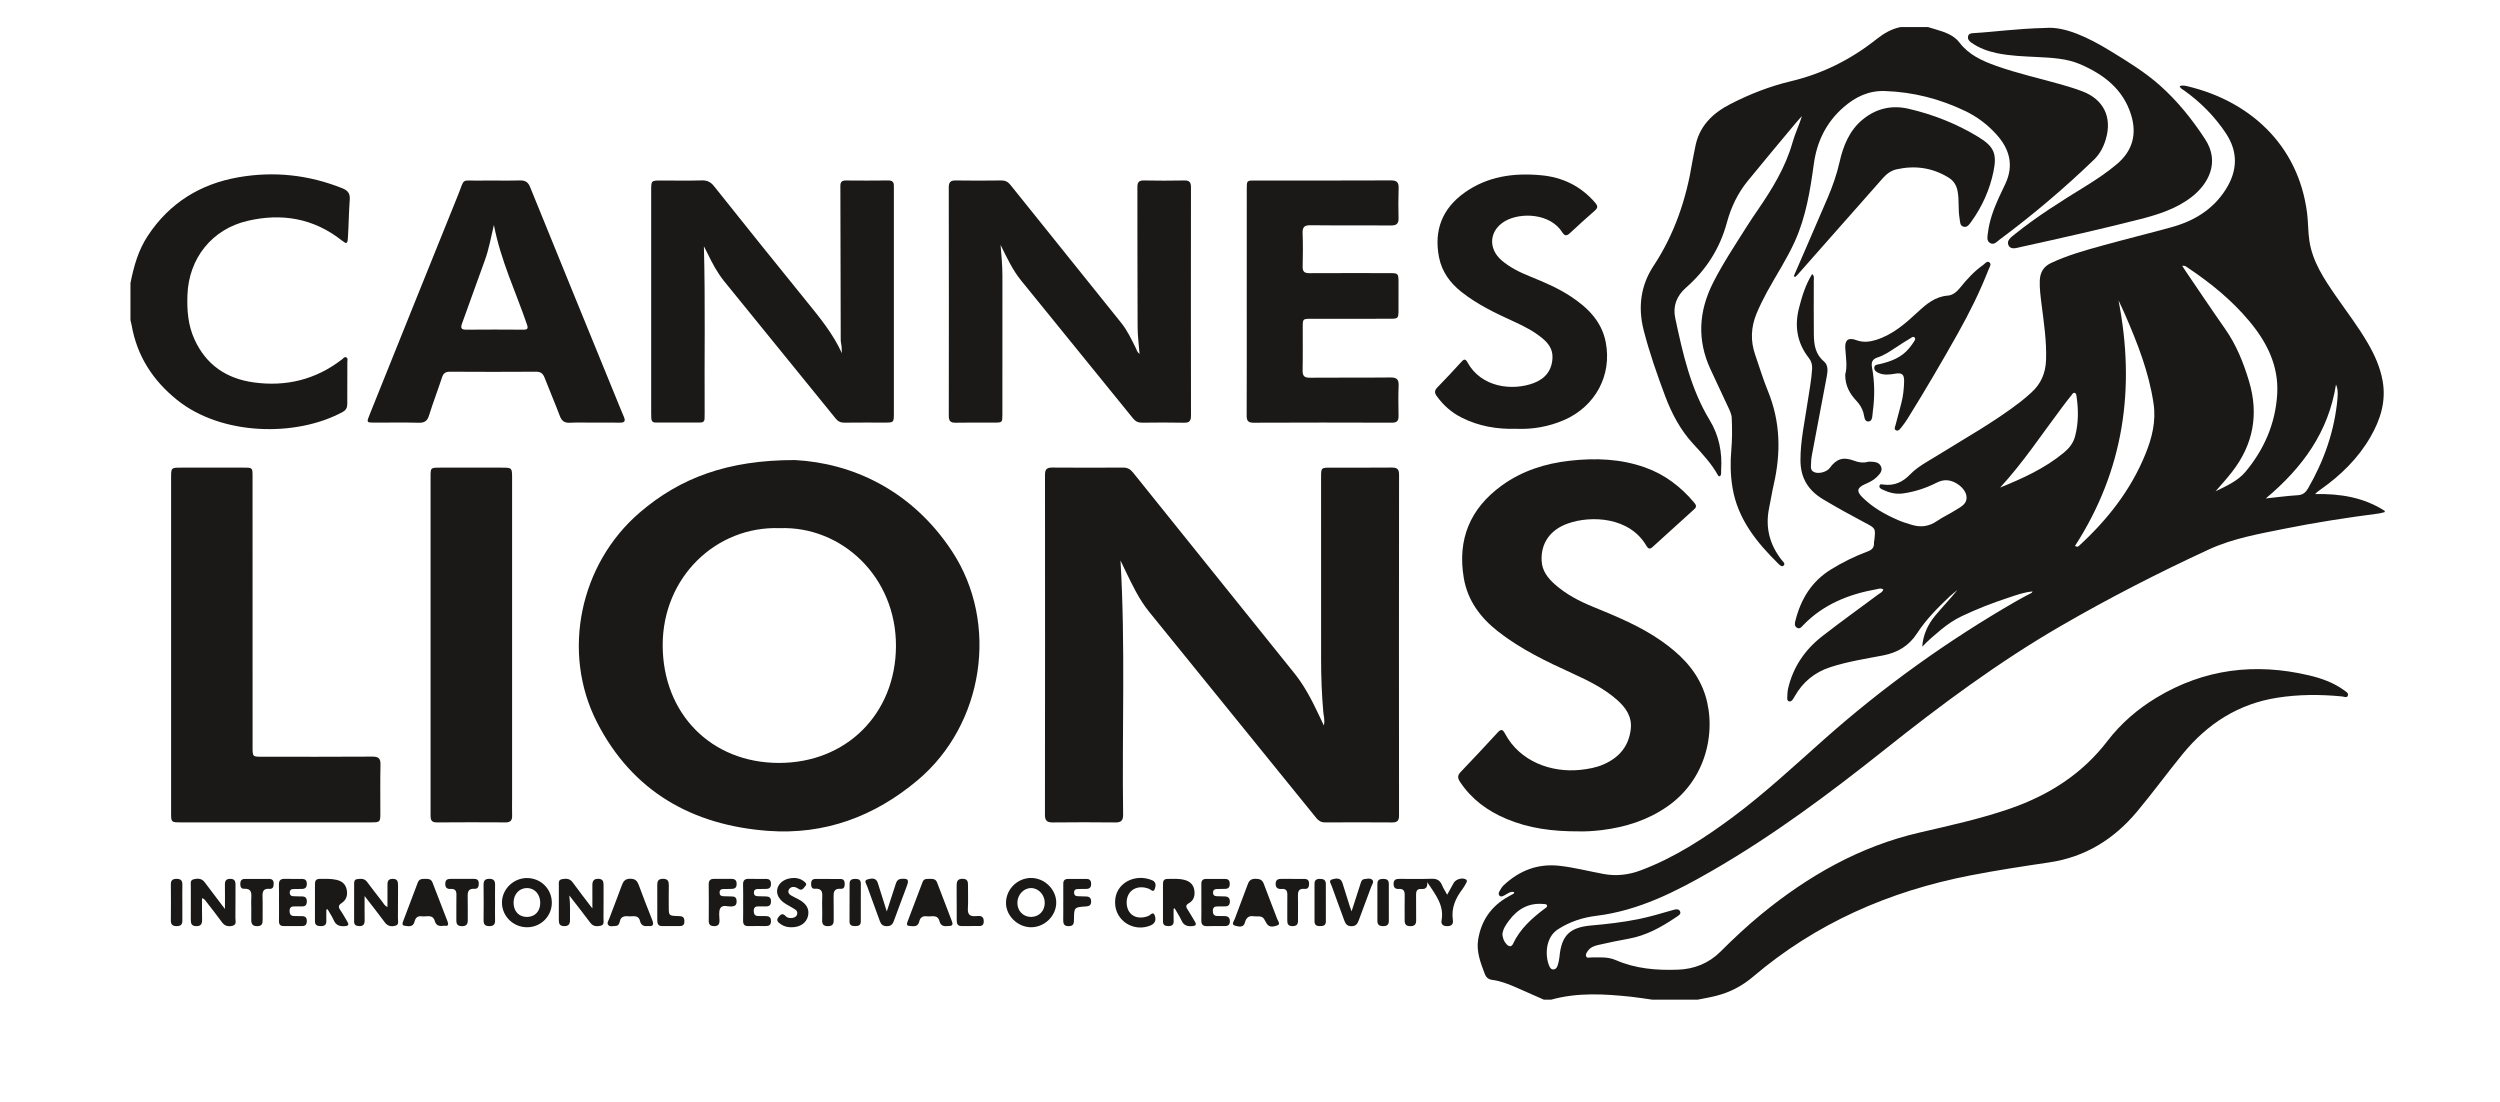 <svg width="93" height="41" viewBox="0 0 93 41" fill="none" xmlns="http://www.w3.org/2000/svg">
<g clip-path="url(#clip0_7424_2908)">
<g clip-path="url(#clip1_7424_2908)">
<g clip-path="url(#clip2_7424_2908)">
<path fill-rule="evenodd" clip-rule="evenodd" d="M55.889 34.757C55.903 34.898 55.946 35.025 56.046 35.128C56.13 35.215 56.225 35.239 56.284 35.111C56.544 34.553 56.986 34.16 57.464 33.8C57.504 33.769 57.569 33.743 57.547 33.679C57.525 33.621 57.457 33.633 57.405 33.628C56.858 33.581 56.449 33.822 56.133 34.247C56.019 34.4 55.91 34.556 55.889 34.757ZM84.287 18.542C84.728 18.495 85.103 18.445 85.479 18.422C85.665 18.409 85.768 18.324 85.856 18.175C86.454 17.139 86.844 16.036 86.953 14.84C86.976 14.582 86.963 14.453 86.899 14.302C86.621 16.065 85.663 17.391 84.287 18.542ZM74.404 18.138C75.243 17.797 76.066 17.425 76.773 16.841C76.97 16.678 77.127 16.485 77.193 16.229C77.324 15.734 77.32 15.235 77.246 14.732C77.239 14.687 77.232 14.634 77.186 14.617C77.123 14.595 77.093 14.658 77.063 14.697C76.943 14.845 76.826 14.996 76.712 15.149C75.957 16.151 75.264 17.205 74.404 18.138ZM82.419 18.277C82.822 18.077 83.24 17.897 83.529 17.554C84.228 16.718 84.647 15.755 84.712 14.66C84.773 13.607 84.329 12.731 83.677 11.95C83.026 11.17 82.247 10.535 81.405 9.972C81.346 9.933 81.292 9.87 81.178 9.89C81.224 9.96 81.261 10.021 81.302 10.08C81.792 10.8 82.275 11.523 82.775 12.235C83.192 12.831 83.458 13.493 83.664 14.182C84.032 15.409 83.824 16.532 83.038 17.547C82.842 17.8 82.628 18.036 82.419 18.277ZM77.188 20.312C77.217 20.321 77.245 20.331 77.273 20.34C77.293 20.331 77.317 20.326 77.331 20.312C78.39 19.343 79.263 18.237 79.808 16.897C80.055 16.291 80.212 15.672 80.111 15.004C79.938 13.836 79.51 12.755 79.044 11.684C78.974 11.522 78.897 11.363 78.809 11.174C79.446 14.449 79.005 17.498 77.188 20.312ZM57.43 37.187C57.089 37.037 56.749 36.884 56.406 36.735C56.118 36.61 55.829 36.492 55.515 36.453C55.371 36.434 55.285 36.363 55.233 36.226C55.078 35.817 54.917 35.403 54.986 34.96C55.098 34.249 55.473 33.705 56.11 33.353C56.176 33.316 56.243 33.28 56.309 33.243C56.319 33.236 56.319 33.215 56.328 33.185C56.173 33.148 56.071 33.258 55.954 33.312C55.899 33.337 55.84 33.375 55.785 33.322C55.732 33.273 55.751 33.205 55.781 33.152C55.826 33.073 55.873 32.99 55.939 32.929C56.527 32.38 57.211 32.115 58.027 32.209C58.575 32.273 59.106 32.411 59.646 32.511C60.125 32.6 60.584 32.547 61.038 32.376C62.295 31.905 63.405 31.179 64.474 30.386C65.661 29.5 66.746 28.489 67.853 27.507C70.064 25.544 72.453 23.832 75.014 22.357C75.199 22.249 75.391 22.154 75.578 22.054C75.584 22.051 75.587 22.043 75.614 22.002C75.281 22.03 74.996 22.142 74.71 22.235C74.414 22.334 74.118 22.437 73.828 22.552C73.544 22.664 73.265 22.788 72.989 22.916C72.703 23.05 72.445 23.228 72.202 23.427C71.963 23.625 71.726 23.827 71.507 24.058C71.537 23.62 71.712 23.241 71.98 22.913C72.25 22.586 72.547 22.283 72.815 21.948C72.719 22.028 72.617 22.104 72.526 22.189C72.083 22.61 71.648 23.046 71.315 23.559C71.01 24.03 70.587 24.278 70.053 24.381C69.394 24.508 68.731 24.609 68.09 24.818C67.499 25.01 67.064 25.373 66.76 25.907C66.739 25.946 66.715 25.987 66.688 26.023C66.655 26.068 66.612 26.106 66.554 26.092C66.491 26.075 66.482 26.014 66.486 25.96C66.491 25.847 66.491 25.73 66.516 25.62C66.699 24.821 67.137 24.178 67.773 23.679C68.464 23.139 69.18 22.629 69.882 22.105C69.948 22.056 70.032 22.027 70.058 21.93C69.981 21.868 69.895 21.902 69.819 21.917C68.782 22.101 67.839 22.475 67.088 23.247C67.024 23.313 66.953 23.424 66.84 23.348C66.741 23.282 66.767 23.173 66.793 23.075C66.995 22.284 67.392 21.629 68.103 21.189C68.538 20.919 68.997 20.693 69.476 20.514C69.635 20.456 69.721 20.372 69.712 20.2C69.709 20.164 69.722 20.125 69.726 20.087C69.774 19.653 69.773 19.653 69.388 19.451C68.86 19.173 68.341 18.884 67.829 18.58C67.27 18.249 66.977 17.784 66.977 17.119C66.976 16.388 67.137 15.682 67.242 14.966C67.303 14.552 67.385 14.139 67.411 13.72C67.42 13.568 67.384 13.438 67.288 13.316C66.853 12.76 66.749 12.138 66.923 11.458C67.035 11.021 67.165 10.594 67.411 10.194C67.502 10.272 67.473 10.361 67.473 10.435C67.475 11.107 67.466 11.779 67.475 12.45C67.48 12.82 67.531 13.177 67.849 13.443C68.017 13.585 67.992 13.803 67.956 14.002C67.775 14.969 67.59 15.935 67.408 16.901C67.391 16.999 67.373 17.097 67.374 17.196C67.375 17.333 67.316 17.5 67.503 17.569C67.674 17.636 67.963 17.55 68.064 17.411C68.318 17.064 68.565 16.986 68.974 17.139C69.136 17.2 69.296 17.228 69.465 17.185C69.495 17.178 69.525 17.172 69.556 17.174C69.717 17.18 69.895 17.179 69.972 17.351C70.048 17.519 69.922 17.637 69.814 17.748C69.687 17.875 69.526 17.946 69.366 18.017C69.084 18.145 69.056 18.277 69.277 18.496C69.661 18.88 70.127 19.14 70.62 19.353C70.781 19.422 70.95 19.473 71.118 19.524C71.451 19.627 71.758 19.586 72.052 19.385C72.272 19.233 72.519 19.123 72.744 18.979C72.944 18.852 73.202 18.746 73.149 18.436C73.1 18.158 72.746 17.89 72.443 17.866C72.294 17.854 72.16 17.896 72.027 17.964C71.636 18.161 71.225 18.295 70.79 18.356C70.523 18.393 70.274 18.33 70.037 18.215C69.977 18.185 69.896 18.151 69.917 18.069C69.937 17.991 70.02 18.02 70.076 18.027C70.471 18.077 70.779 17.935 71.057 17.649C71.338 17.357 71.705 17.17 72.049 16.957C73.093 16.308 74.167 15.711 75.145 14.96C75.29 14.848 75.429 14.728 75.564 14.605C75.925 14.281 76.097 13.877 76.113 13.392C76.138 12.693 76.032 12.008 75.946 11.319C75.909 11.025 75.868 10.73 75.88 10.43C75.895 10.13 76.019 9.914 76.303 9.782C76.9 9.502 77.532 9.322 78.163 9.148C79.031 8.907 79.904 8.693 80.772 8.454C81.617 8.223 82.332 7.792 82.806 7.034C83.239 6.343 83.262 5.643 82.798 4.95C82.382 4.327 81.864 3.805 81.256 3.37C81.196 3.327 81.119 3.301 81.082 3.203C81.19 3.164 81.292 3.188 81.391 3.213C83.641 3.752 85.496 5.348 85.824 7.928C85.867 8.269 85.858 8.616 85.908 8.954C86.026 9.741 86.461 10.383 86.899 11.019C87.298 11.597 87.728 12.154 88.081 12.763C88.336 13.2 88.54 13.657 88.632 14.159C88.771 14.924 88.554 15.612 88.177 16.261C87.719 17.055 87.076 17.68 86.333 18.205C86.265 18.253 86.195 18.3 86.124 18.379C87.045 18.361 87.925 18.497 88.712 19.005V19.05C88.638 19.068 88.564 19.092 88.49 19.102C87.318 19.255 86.15 19.433 84.992 19.667C84.035 19.861 83.063 20.028 82.171 20.439C80.301 21.302 78.467 22.242 76.682 23.275C74.357 24.619 72.209 26.215 70.111 27.885C68.061 29.515 65.966 31.08 63.691 32.391C62.339 33.169 60.968 33.871 59.394 34.067C58.881 34.13 58.4 34.284 57.959 34.568C57.472 34.88 57.479 35.572 57.629 35.926C57.659 35.998 57.701 36.069 57.793 36.063C57.882 36.057 57.923 35.982 57.946 35.91C57.978 35.81 58.002 35.704 58.012 35.599C58.086 34.797 58.389 34.499 59.196 34.427C59.78 34.376 60.364 34.309 60.94 34.194C61.382 34.105 61.812 33.973 62.245 33.85C62.332 33.825 62.444 33.798 62.495 33.895C62.551 34.004 62.439 34.059 62.369 34.107C61.823 34.477 61.256 34.799 60.594 34.919C60.21 34.987 59.83 35.067 59.45 35.154C59.303 35.187 59.156 35.243 59.064 35.379C59.026 35.437 58.977 35.501 59.002 35.569C59.032 35.656 59.12 35.617 59.183 35.617C59.493 35.617 59.807 35.586 60.107 35.716C60.844 36.038 61.626 36.101 62.417 36.072C63.024 36.051 63.563 35.838 64.001 35.402C64.487 34.916 64.989 34.447 65.519 34.011C67.267 32.58 69.183 31.486 71.404 30.972C72.54 30.707 73.682 30.46 74.787 30.076C76.224 29.575 77.459 28.791 78.397 27.565C78.897 26.912 79.518 26.376 80.223 25.951C81.994 24.884 83.891 24.651 85.888 25.122C86.357 25.232 86.811 25.392 87.206 25.682C87.27 25.729 87.373 25.785 87.342 25.873C87.305 25.977 87.197 25.913 87.12 25.907C86.313 25.829 85.508 25.829 84.703 25.957C83.26 26.186 82.118 26.924 81.204 28.038C80.625 28.747 80.086 29.488 79.499 30.19C78.643 31.214 77.577 31.883 76.228 32.082C75.241 32.228 74.253 32.379 73.273 32.57C70.274 33.156 67.556 34.343 65.215 36.333C64.807 36.679 64.358 36.913 63.848 37.043C63.62 37.102 63.387 37.141 63.156 37.187H61.461C61.206 37.152 60.95 37.109 60.695 37.081C59.694 36.975 58.693 36.912 57.705 37.187H57.43Z" fill="#1A1917"/>
<path fill-rule="evenodd" clip-rule="evenodd" d="M71.718 1.006C71.899 1.061 72.083 1.113 72.263 1.174C72.505 1.258 72.737 1.38 72.89 1.581C73.243 2.043 73.738 2.266 74.261 2.451C75.059 2.736 75.888 2.917 76.701 3.15C76.958 3.224 77.213 3.302 77.462 3.397C78.253 3.696 78.578 4.359 78.338 5.173C78.254 5.462 78.116 5.727 77.898 5.938C76.792 7.005 75.622 7.995 74.389 8.911C74.286 8.987 74.176 9.13 74.028 9.039C73.888 8.954 73.936 8.788 73.951 8.658C74.005 8.207 74.162 7.785 74.347 7.373C74.425 7.199 74.508 7.028 74.591 6.856C74.925 6.16 74.763 5.55 74.269 5.003C73.938 4.636 73.55 4.342 73.104 4.129C72.163 3.677 71.177 3.424 70.13 3.387C69.513 3.363 69.018 3.606 68.575 3.994C67.936 4.551 67.587 5.271 67.475 6.097C67.339 7.083 67.183 8.06 66.77 8.975C66.475 9.632 66.077 10.231 65.733 10.86C65.591 11.122 65.46 11.388 65.344 11.663C65.133 12.172 65.113 12.684 65.295 13.204C65.45 13.651 65.586 14.106 65.765 14.543C66.233 15.682 66.255 16.841 65.983 18.023C65.917 18.312 65.872 18.607 65.811 18.898C65.662 19.617 65.828 20.257 66.278 20.832C66.325 20.892 66.43 20.964 66.347 21.042C66.286 21.102 66.205 21.019 66.153 20.969C65.343 20.171 64.641 19.305 64.449 18.139C64.371 17.671 64.363 17.198 64.406 16.724C64.44 16.336 64.437 15.946 64.421 15.557C64.415 15.393 64.336 15.249 64.269 15.105C64.056 14.649 63.84 14.193 63.63 13.737C63.127 12.648 63.19 11.581 63.726 10.519C64.1 9.782 64.558 9.097 64.997 8.4C65.119 8.206 65.249 8.017 65.377 7.829C65.919 7.039 66.419 6.232 66.682 5.299C66.775 4.968 66.928 4.657 67.033 4.316C66.953 4.404 66.872 4.492 66.796 4.584C66.2 5.3 65.6 6.012 65.013 6.734C64.644 7.19 64.396 7.705 64.241 8.277C63.984 9.236 63.467 10.047 62.717 10.703C62.37 11.007 62.224 11.392 62.319 11.832C62.599 13.147 62.89 14.459 63.6 15.629C63.948 16.2 64.072 16.831 64.026 17.497C64.022 17.57 64.042 17.649 63.989 17.71C63.947 17.731 63.924 17.708 63.91 17.681C63.666 17.245 63.331 16.884 62.992 16.518C62.516 16.004 62.188 15.387 61.943 14.732C61.644 13.931 61.361 13.125 61.148 12.297C60.927 11.447 61.028 10.626 61.507 9.899C62.294 8.708 62.732 7.401 62.957 6.006C62.985 5.833 63.027 5.663 63.058 5.49C63.196 4.715 63.686 4.224 64.357 3.878C65.078 3.505 65.833 3.21 66.621 3.022C67.803 2.741 68.854 2.212 69.8 1.462C70.072 1.246 70.363 1.071 70.71 1.006H71.718Z" fill="#1A1917"/>
<path fill-rule="evenodd" clip-rule="evenodd" d="M4.853 10.533C4.976 9.909 5.146 9.301 5.504 8.763C6.308 7.548 7.447 6.845 8.867 6.595C10.192 6.363 11.48 6.503 12.731 7.002C12.94 7.085 13.028 7.196 13.011 7.427C12.975 7.897 12.973 8.372 12.942 8.843C12.927 9.08 12.897 9.087 12.709 8.94C11.661 8.116 10.479 7.92 9.208 8.216C7.886 8.524 7.02 9.613 6.973 10.972C6.951 11.542 6.995 12.103 7.237 12.629C7.666 13.571 8.421 14.083 9.428 14.224C10.64 14.394 11.746 14.123 12.723 13.369C12.768 13.333 12.814 13.263 12.877 13.292C12.955 13.327 12.921 13.413 12.921 13.476C12.923 13.988 12.918 14.499 12.919 15.011C12.92 15.153 12.884 15.252 12.747 15.325C11.006 16.27 8.23 16.203 6.585 14.876C5.681 14.148 5.093 13.236 4.894 12.084C4.882 12.025 4.867 11.966 4.853 11.907V10.533Z" fill="#1A1917"/>
<path fill-rule="evenodd" clip-rule="evenodd" d="M41.682 20.849C41.869 23.996 41.736 27.148 41.78 30.297C41.783 30.513 41.715 30.598 41.493 30.595C40.715 30.586 39.936 30.587 39.157 30.595C38.959 30.595 38.872 30.535 38.872 30.318C38.877 26.097 38.877 21.877 38.874 17.656C38.874 17.455 38.948 17.392 39.142 17.393C40.02 17.4 40.898 17.399 41.776 17.394C41.936 17.392 42.046 17.451 42.146 17.575C44.148 20.067 46.153 22.557 48.155 25.051C48.534 25.523 48.809 26.061 49.067 26.608C49.121 26.721 49.174 26.835 49.247 26.989C49.294 26.783 49.239 26.637 49.227 26.489C49.17 25.843 49.145 25.195 49.145 24.547C49.142 22.288 49.144 20.029 49.144 17.77C49.144 17.397 49.145 17.396 49.509 17.396C50.265 17.396 51.02 17.4 51.776 17.393C51.971 17.392 52.045 17.452 52.045 17.655C52.04 21.884 52.04 26.112 52.044 30.34C52.044 30.531 51.976 30.595 51.791 30.595C50.959 30.588 50.128 30.59 49.294 30.594C49.153 30.594 49.054 30.539 48.965 30.428C46.895 27.873 44.82 25.32 42.751 22.764C42.373 22.298 42.119 21.756 41.86 21.221C41.797 21.092 41.737 20.962 41.682 20.849Z" fill="#1A1917"/>
<path fill-rule="evenodd" clip-rule="evenodd" d="M29.007 19.647C26.637 19.565 24.65 21.473 24.652 24.002C24.655 26.547 26.453 28.376 28.97 28.381C31.486 28.385 33.319 26.552 33.33 24.037C33.34 21.452 31.306 19.565 29.007 19.647ZM29.57 17.114C31.691 17.226 33.91 18.221 35.416 20.508C37.18 23.191 36.596 26.954 34.139 29.021C32.531 30.376 30.675 31.061 28.583 30.909C25.76 30.702 23.526 29.448 22.206 26.865C20.874 24.258 21.574 20.974 23.797 19.067C25.303 17.774 27.07 17.113 29.57 17.114Z" fill="#1A1917"/>
<path fill-rule="evenodd" clip-rule="evenodd" d="M58.745 30.927C57.74 30.932 56.868 30.811 56.038 30.462C55.335 30.166 54.739 29.731 54.312 29.084C54.223 28.949 54.211 28.85 54.331 28.724C54.796 28.239 55.255 27.748 55.709 27.253C55.83 27.122 55.893 27.115 55.984 27.286C56.536 28.332 57.714 28.749 58.777 28.64C59.082 28.608 59.381 28.557 59.663 28.431C60.24 28.176 60.595 27.752 60.665 27.116C60.715 26.659 60.48 26.326 60.161 26.041C59.675 25.61 59.1 25.328 58.516 25.06C57.543 24.616 56.579 24.157 55.73 23.493C55.069 22.977 54.593 22.337 54.452 21.497C54.212 20.068 54.684 18.918 55.863 18.063C56.624 17.511 57.491 17.239 58.415 17.137C59.356 17.033 60.288 17.067 61.193 17.388C61.931 17.65 62.53 18.109 63.03 18.705C63.099 18.788 63.121 18.858 63.029 18.939C62.509 19.409 61.988 19.881 61.469 20.354C61.375 20.439 61.31 20.414 61.252 20.314C60.626 19.221 59.181 19.169 58.322 19.475C57.66 19.709 57.315 20.216 57.349 20.861C57.367 21.234 57.575 21.501 57.837 21.734C58.258 22.11 58.753 22.366 59.271 22.577C60.147 22.936 61.022 23.296 61.804 23.843C62.465 24.307 63.032 24.853 63.346 25.614C63.882 26.909 63.612 28.888 62.04 29.991C61.3 30.51 60.475 30.769 59.592 30.879C59.272 30.918 58.955 30.935 58.745 30.927Z" fill="#1A1917"/>
<path fill-rule="evenodd" clip-rule="evenodd" d="M6.365 23.985C6.365 21.918 6.364 19.849 6.365 17.782C6.365 17.397 6.365 17.396 6.739 17.396C7.517 17.396 8.296 17.395 9.075 17.396C9.391 17.396 9.395 17.401 9.395 17.713C9.396 21.072 9.395 24.429 9.396 27.786C9.396 28.151 9.396 28.151 9.751 28.151C11.117 28.151 12.482 28.155 13.848 28.146C14.075 28.145 14.159 28.208 14.154 28.442C14.14 29.052 14.15 29.662 14.149 30.273C14.148 30.575 14.133 30.592 13.819 30.592H6.7C6.376 30.592 6.365 30.58 6.365 30.258C6.364 28.167 6.365 26.076 6.365 23.985Z" fill="#1A1917"/>
<path fill-rule="evenodd" clip-rule="evenodd" d="M26.185 9.162C26.241 11.251 26.2 13.294 26.213 15.338C26.213 15.414 26.21 15.49 26.21 15.566C26.21 15.671 26.157 15.718 26.054 15.718C25.497 15.718 24.94 15.717 24.383 15.718C24.277 15.718 24.234 15.659 24.228 15.562C24.225 15.492 24.224 15.424 24.224 15.355V7.092C24.224 6.715 24.224 6.715 24.6 6.715C25.103 6.715 25.607 6.725 26.111 6.711C26.306 6.706 26.436 6.77 26.558 6.921C27.703 8.359 28.854 9.793 30.013 11.221C30.499 11.82 30.988 12.415 31.318 13.139C31.314 13.056 31.314 12.972 31.307 12.889C31.298 12.806 31.275 12.723 31.275 12.64C31.27 10.732 31.268 8.824 31.262 6.916C31.262 6.771 31.317 6.713 31.464 6.714C31.991 6.719 32.517 6.719 33.044 6.713C33.191 6.712 33.255 6.772 33.251 6.916C33.25 6.97 33.252 7.023 33.252 7.076V15.363C33.252 15.72 33.251 15.72 32.902 15.72C32.406 15.72 31.911 15.717 31.415 15.723C31.271 15.725 31.173 15.678 31.084 15.566C29.706 13.864 28.324 12.165 26.943 10.467C26.686 10.15 26.497 9.793 26.321 9.428C26.281 9.349 26.24 9.27 26.185 9.162Z" fill="#1A1917"/>
<path fill-rule="evenodd" clip-rule="evenodd" d="M37.221 9.111C37.253 9.499 37.29 9.877 37.29 10.259C37.287 11.976 37.289 13.693 37.289 15.41C37.289 15.718 37.287 15.72 36.987 15.721C36.507 15.722 36.026 15.715 35.546 15.725C35.353 15.729 35.295 15.655 35.295 15.469C35.299 12.639 35.299 9.808 35.294 6.977C35.294 6.778 35.357 6.709 35.557 6.713C36.123 6.723 36.686 6.72 37.252 6.713C37.397 6.712 37.496 6.763 37.584 6.873C38.958 8.587 40.337 10.298 41.712 12.014C41.937 12.294 42.088 12.621 42.249 12.942C42.284 13.015 42.3 13.101 42.391 13.165C42.365 12.817 42.319 12.487 42.319 12.155C42.31 10.424 42.314 8.692 42.311 6.958C42.31 6.79 42.361 6.709 42.547 6.713C43.05 6.723 43.554 6.723 44.057 6.713C44.251 6.709 44.304 6.784 44.304 6.968C44.3 9.799 44.3 12.63 44.305 15.46C44.305 15.659 44.244 15.729 44.043 15.725C43.525 15.714 43.005 15.718 42.486 15.724C42.343 15.725 42.244 15.68 42.153 15.569C40.766 13.855 39.374 12.144 37.983 10.432C37.659 10.032 37.448 9.566 37.221 9.111Z" fill="#1A1917"/>
<path fill-rule="evenodd" clip-rule="evenodd" d="M18.373 8.369C18.261 8.847 18.186 9.274 18.036 9.683C17.75 10.463 17.476 11.248 17.19 12.028C17.132 12.19 17.143 12.266 17.343 12.264C18.052 12.257 18.762 12.259 19.471 12.264C19.622 12.264 19.656 12.226 19.605 12.077C19.19 10.862 18.629 9.697 18.373 8.369ZM22.073 15.722C21.782 15.722 21.491 15.711 21.203 15.726C21.005 15.736 20.899 15.667 20.828 15.479C20.648 15 20.444 14.532 20.26 14.054C20.2 13.898 20.119 13.827 19.943 13.828C18.875 13.835 17.805 13.835 16.737 13.828C16.571 13.828 16.492 13.887 16.442 14.043C16.288 14.515 16.108 14.977 15.961 15.451C15.895 15.668 15.787 15.732 15.567 15.726C15.027 15.711 14.485 15.722 13.943 15.722C13.634 15.722 13.632 15.717 13.746 15.434C14.842 12.709 15.936 9.982 17.037 7.26C17.305 6.598 17.125 6.729 17.844 6.718C18.34 6.71 18.836 6.726 19.331 6.712C19.538 6.706 19.643 6.767 19.723 6.966C20.779 9.568 21.841 12.167 22.903 14.766C23.005 15.013 23.103 15.262 23.209 15.507C23.279 15.669 23.23 15.727 23.058 15.723C22.73 15.717 22.401 15.722 22.073 15.722Z" fill="#1A1917"/>
<path fill-rule="evenodd" clip-rule="evenodd" d="M16.017 23.975V17.746C16.017 17.397 16.018 17.396 16.376 17.396H18.643C19.05 17.396 19.05 17.396 19.05 17.796C19.05 21.75 19.05 25.704 19.05 29.657C19.05 29.886 19.045 30.116 19.051 30.345C19.057 30.516 18.988 30.594 18.811 30.593C17.956 30.588 17.101 30.586 16.246 30.594C16.015 30.596 16.017 30.459 16.017 30.294C16.018 28.187 16.017 26.081 16.017 23.975Z" fill="#1A1917"/>
<path fill-rule="evenodd" clip-rule="evenodd" d="M46.379 11.215C46.379 9.819 46.378 8.422 46.38 7.026C46.38 6.718 46.381 6.715 46.678 6.715C48.365 6.715 50.051 6.719 51.738 6.711C51.958 6.71 52.036 6.779 52.029 6.998C52.015 7.371 52.018 7.746 52.026 8.12C52.031 8.316 51.953 8.388 51.755 8.387C50.757 8.38 49.757 8.39 48.757 8.379C48.528 8.376 48.447 8.441 48.457 8.676C48.473 9.089 48.469 9.501 48.459 9.913C48.453 10.104 48.523 10.163 48.711 10.162C49.703 10.156 50.695 10.16 51.687 10.16C52.012 10.16 52.022 10.17 52.025 10.491C52.025 10.85 52.026 11.209 52.024 11.567C52.022 11.839 52.002 11.858 51.715 11.858C50.738 11.86 49.761 11.859 48.785 11.859C48.462 11.859 48.462 11.861 48.462 12.172C48.461 12.707 48.469 13.242 48.457 13.775C48.453 13.982 48.516 14.053 48.73 14.051C49.729 14.041 50.728 14.053 51.728 14.042C51.962 14.039 52.037 14.117 52.029 14.345C52.014 14.718 52.019 15.092 52.026 15.465C52.029 15.644 51.977 15.726 51.779 15.724C50.062 15.718 48.344 15.717 46.628 15.725C46.415 15.726 46.374 15.636 46.376 15.451C46.382 14.039 46.379 12.627 46.379 11.215Z" fill="#1A1917"/>
<path fill-rule="evenodd" clip-rule="evenodd" d="M56.411 15.952C55.684 15.972 55.006 15.855 54.372 15.534C53.997 15.346 53.691 15.076 53.446 14.734C53.361 14.617 53.358 14.526 53.467 14.415C53.77 14.105 54.067 13.786 54.36 13.465C54.453 13.362 54.509 13.332 54.589 13.478C55.098 14.412 56.254 14.552 57.057 14.249C57.481 14.088 57.74 13.777 57.753 13.295C57.76 12.987 57.602 12.775 57.386 12.592C57.062 12.32 56.687 12.131 56.303 11.956C55.63 11.649 54.962 11.329 54.375 10.867C53.947 10.531 53.638 10.112 53.532 9.572C53.336 8.572 53.649 7.761 54.478 7.169C55.33 6.56 56.299 6.426 57.314 6.518C58.124 6.589 58.807 6.921 59.343 7.544C59.437 7.652 59.449 7.728 59.335 7.828C59.019 8.105 58.707 8.387 58.401 8.673C58.282 8.782 58.208 8.785 58.116 8.641C57.664 7.928 56.566 7.894 55.994 8.222C55.4 8.563 55.341 9.239 55.862 9.687C56.179 9.959 56.551 10.136 56.935 10.291C57.459 10.504 57.978 10.725 58.451 11.04C59.073 11.453 59.58 11.958 59.732 12.723C59.975 13.959 59.346 15.124 58.176 15.629C57.605 15.874 57.009 15.977 56.411 15.952Z" fill="#1A1917"/>
<path fill-rule="evenodd" clip-rule="evenodd" d="M76.104 1.039C76.807 0.982 77.669 1.383 78.502 1.893C79.146 2.288 79.792 2.681 80.358 3.186C81.01 3.768 81.553 4.445 82.031 5.178C82.596 6.043 82.145 6.853 81.52 7.334C80.943 7.777 80.269 7.986 79.578 8.162C78.115 8.533 76.641 8.866 75.168 9.189C75.012 9.223 74.798 9.305 74.714 9.12C74.635 8.946 74.819 8.819 74.947 8.716C75.773 8.049 76.674 7.488 77.577 6.931C77.985 6.678 78.384 6.413 78.753 6.101C79.342 5.602 79.497 4.98 79.275 4.266C78.978 3.319 78.265 2.772 77.391 2.393C76.883 2.173 76.34 2.15 75.801 2.122C75.29 2.096 74.78 2.082 74.278 1.976C73.939 1.905 73.618 1.786 73.333 1.585C73.254 1.53 73.194 1.461 73.211 1.358C73.229 1.251 73.32 1.238 73.403 1.233C74.203 1.187 74.995 1.066 76.104 1.039Z" fill="#1A1917"/>
<path fill-rule="evenodd" clip-rule="evenodd" d="M66.728 10.273C66.891 9.898 67.054 9.522 67.217 9.147C67.477 8.545 67.74 7.944 67.997 7.34C68.175 6.919 68.327 6.491 68.429 6.04C68.566 5.432 68.792 4.855 69.297 4.442C69.797 4.031 70.382 3.902 70.997 4.046C71.914 4.258 72.788 4.603 73.595 5.095C74.174 5.449 74.293 5.715 74.159 6.374C74.019 7.055 73.74 7.68 73.333 8.244C73.263 8.34 73.189 8.47 73.046 8.434C72.902 8.396 72.918 8.247 72.897 8.129C72.836 7.789 72.888 7.443 72.821 7.104C72.779 6.886 72.673 6.721 72.488 6.607C71.886 6.236 71.237 6.146 70.552 6.299C70.347 6.345 70.183 6.467 70.041 6.628C68.983 7.831 67.92 9.03 66.86 10.23C66.835 10.256 66.805 10.279 66.779 10.304C66.762 10.293 66.745 10.283 66.728 10.273Z" fill="#1A1917"/>
<path fill-rule="evenodd" clip-rule="evenodd" d="M68.642 13.933C68.728 13.639 68.666 13.3 68.644 12.957C68.625 12.643 68.759 12.546 69.051 12.652C69.304 12.747 69.544 12.72 69.791 12.644C70.408 12.45 70.879 12.037 71.337 11.611C71.659 11.312 71.985 11.033 72.456 10.997C72.651 10.982 72.801 10.847 72.924 10.693C73.174 10.383 73.442 10.09 73.77 9.859C73.841 9.809 73.917 9.695 74.002 9.757C74.099 9.828 74.007 9.94 73.975 10.025C73.656 10.847 73.264 11.631 72.835 12.398C72.233 13.47 71.612 14.529 70.963 15.573C70.892 15.69 70.809 15.8 70.723 15.907C70.677 15.964 70.621 16.046 70.538 16.01C70.443 15.968 70.498 15.877 70.515 15.808C70.582 15.541 70.653 15.277 70.726 15.012C70.797 14.744 70.826 14.471 70.833 14.197C70.84 13.92 70.755 13.856 70.484 13.904C70.285 13.938 70.089 13.959 69.898 13.88C69.804 13.841 69.709 13.78 69.724 13.665C69.736 13.562 69.843 13.562 69.923 13.545C70.346 13.446 70.743 13.3 71.027 12.945C71.085 12.874 71.141 12.802 71.189 12.724C71.218 12.676 71.274 12.614 71.227 12.559C71.174 12.497 71.111 12.557 71.063 12.586C70.868 12.705 70.674 12.826 70.484 12.953C70.28 13.088 70.075 13.224 69.841 13.299C69.646 13.361 69.604 13.485 69.639 13.668C69.74 14.212 69.743 14.76 69.668 15.309C69.65 15.446 69.667 15.664 69.515 15.678C69.341 15.697 69.357 15.474 69.316 15.344C69.264 15.181 69.182 15.041 69.064 14.916C68.817 14.655 68.639 14.356 68.642 13.933Z" fill="#1A1917"/>
<path fill-rule="evenodd" clip-rule="evenodd" d="M53.094 32.817C53.112 33.04 53.011 33.08 52.872 33.07C52.719 33.06 52.677 33.142 52.678 33.281C52.684 33.593 52.675 33.906 52.681 34.218C52.685 34.38 52.632 34.456 52.459 34.453C52.29 34.453 52.251 34.365 52.253 34.223C52.255 33.917 52.248 33.613 52.255 33.308C52.259 33.152 52.216 33.057 52.039 33.069C51.909 33.078 51.842 33.021 51.841 32.881C51.84 32.723 51.932 32.693 52.063 32.694C52.459 32.695 52.856 32.703 53.252 32.69C53.446 32.683 53.568 32.744 53.643 32.927C53.688 33.039 53.758 33.142 53.835 33.284C53.922 33.125 53.997 32.984 54.077 32.845C54.154 32.711 54.378 32.642 54.512 32.704C54.583 32.736 54.576 32.783 54.549 32.834C54.505 32.915 54.463 32.997 54.408 33.069C54.144 33.413 53.98 33.784 54.047 34.231C54.068 34.38 53.997 34.453 53.835 34.453C53.676 34.453 53.599 34.381 53.627 34.233C53.726 33.684 53.411 33.291 53.094 32.817Z" fill="#1A1917"/>
<path fill-rule="evenodd" clip-rule="evenodd" d="M22.037 33.793C22.037 33.492 22.039 33.213 22.036 32.934C22.035 32.782 22.079 32.689 22.257 32.692C22.431 32.696 22.453 32.795 22.453 32.932C22.451 33.344 22.455 33.757 22.45 34.167C22.449 34.266 22.491 34.403 22.347 34.437C22.206 34.469 22.065 34.47 21.959 34.326C21.71 33.991 21.451 33.664 21.178 33.311C21.217 33.633 21.202 33.93 21.204 34.226C21.204 34.367 21.158 34.453 20.992 34.452C20.822 34.452 20.787 34.364 20.788 34.222C20.79 33.803 20.787 33.383 20.789 32.964C20.79 32.864 20.755 32.731 20.907 32.705C21.049 32.679 21.192 32.673 21.298 32.817C21.518 33.119 21.747 33.415 21.973 33.712C21.989 33.734 22.008 33.757 22.037 33.793Z" fill="#1A1917"/>
<path fill-rule="evenodd" clip-rule="evenodd" d="M8.368 33.813C8.368 33.469 8.372 33.187 8.367 32.905C8.365 32.763 8.414 32.693 8.565 32.693C8.717 32.693 8.762 32.769 8.761 32.907C8.757 33.319 8.763 33.732 8.757 34.143C8.756 34.248 8.813 34.394 8.658 34.437C8.504 34.478 8.362 34.456 8.255 34.305C8.068 34.046 7.869 33.794 7.671 33.541C7.636 33.496 7.61 33.436 7.515 33.413C7.515 33.684 7.512 33.948 7.518 34.212C7.519 34.364 7.479 34.456 7.3 34.453C7.127 34.45 7.098 34.357 7.098 34.218C7.099 33.806 7.096 33.395 7.099 32.983C7.101 32.883 7.06 32.745 7.199 32.71C7.347 32.672 7.502 32.668 7.613 32.819C7.827 33.106 8.046 33.39 8.262 33.676C8.286 33.705 8.308 33.733 8.368 33.813Z" fill="#1A1917"/>
<path fill-rule="evenodd" clip-rule="evenodd" d="M14.414 33.74C14.414 33.469 14.415 33.212 14.414 32.958C14.412 32.821 14.41 32.696 14.606 32.693C14.796 32.691 14.807 32.804 14.807 32.946C14.803 33.351 14.808 33.754 14.803 34.158C14.802 34.256 14.853 34.395 14.715 34.435C14.561 34.48 14.42 34.457 14.311 34.307C14.081 33.995 13.84 33.691 13.563 33.332C13.563 33.666 13.56 33.947 13.565 34.229C13.567 34.378 13.52 34.459 13.356 34.451C13.234 34.445 13.172 34.402 13.173 34.276C13.175 33.81 13.173 33.345 13.174 32.88C13.174 32.802 13.179 32.72 13.279 32.705C13.416 32.686 13.553 32.67 13.653 32.804C13.841 33.053 14.029 33.302 14.222 33.547C14.271 33.609 14.303 33.692 14.414 33.74Z" fill="#1A1917"/>
<path fill-rule="evenodd" clip-rule="evenodd" d="M20.097 33.577C20.094 33.263 19.885 33.034 19.6 33.035C19.314 33.037 19.105 33.267 19.105 33.579C19.106 33.901 19.302 34.11 19.602 34.11C19.903 34.11 20.101 33.897 20.097 33.577ZM20.528 33.573C20.533 34.078 20.124 34.491 19.616 34.494C19.096 34.498 18.673 34.085 18.673 33.575C18.673 33.08 19.098 32.663 19.601 32.663C20.114 32.662 20.524 33.064 20.528 33.573Z" fill="#1A1917"/>
<path fill-rule="evenodd" clip-rule="evenodd" d="M38.351 34.11C38.648 34.111 38.867 33.888 38.865 33.583C38.864 33.288 38.634 33.038 38.36 33.036C38.086 33.033 37.852 33.278 37.847 33.574C37.839 33.877 38.056 34.107 38.351 34.11ZM38.349 34.494C37.85 34.489 37.414 34.057 37.423 33.574C37.431 33.074 37.85 32.663 38.353 32.66C38.85 32.657 39.289 33.08 39.292 33.569C39.297 34.068 38.858 34.499 38.349 34.494Z" fill="#1A1917"/>
<path fill-rule="evenodd" clip-rule="evenodd" d="M12.14 33.837C12.14 33.979 12.136 34.12 12.14 34.263C12.142 34.401 12.074 34.45 11.942 34.452C11.809 34.452 11.715 34.425 11.716 34.268C11.717 33.803 11.717 33.336 11.717 32.87C11.717 32.762 11.767 32.697 11.881 32.695C12.094 32.694 12.309 32.681 12.519 32.73C12.715 32.776 12.85 32.881 12.895 33.084C12.942 33.291 12.887 33.475 12.715 33.589C12.581 33.677 12.581 33.743 12.662 33.861C12.758 33.998 12.837 34.146 12.924 34.29C12.984 34.389 12.968 34.44 12.842 34.452C12.648 34.469 12.501 34.429 12.415 34.233C12.352 34.091 12.263 33.959 12.186 33.824C12.17 33.828 12.155 33.833 12.14 33.837Z" fill="#1A1917"/>
<path fill-rule="evenodd" clip-rule="evenodd" d="M43.658 33.804C43.658 33.956 43.655 34.109 43.66 34.261C43.665 34.398 43.6 34.451 43.467 34.45C43.342 34.45 43.261 34.418 43.263 34.273C43.264 33.808 43.264 33.342 43.263 32.877C43.263 32.769 43.302 32.699 43.419 32.697C43.639 32.694 43.861 32.675 44.078 32.737C44.261 32.789 44.389 32.9 44.425 33.093C44.463 33.295 44.42 33.487 44.234 33.593C44.081 33.68 44.123 33.752 44.194 33.859C44.286 33.999 44.367 34.146 44.454 34.29C44.515 34.395 44.484 34.44 44.364 34.451C44.183 34.467 44.039 34.437 43.954 34.246C43.882 34.089 43.784 33.943 43.699 33.791C43.686 33.794 43.672 33.8 43.658 33.804Z" fill="#1A1917"/>
<path fill-rule="evenodd" clip-rule="evenodd" d="M24.107 34.447C23.952 34.471 23.847 34.42 23.81 34.266C23.747 34.009 23.54 34.104 23.38 34.087C23.221 34.07 23.091 34.097 23.055 34.286C23.038 34.372 22.995 34.446 22.89 34.446C22.801 34.447 22.695 34.485 22.629 34.412C22.565 34.34 22.634 34.254 22.662 34.178C22.818 33.765 22.978 33.354 23.13 32.94C23.186 32.781 23.26 32.685 23.453 32.689C23.634 32.691 23.707 32.773 23.763 32.925C23.923 33.36 24.091 33.793 24.263 34.224C24.331 34.396 24.295 34.476 24.107 34.447Z" fill="#1A1917"/>
<path fill-rule="evenodd" clip-rule="evenodd" d="M35.233 34.45C35.089 34.468 34.989 34.42 34.952 34.277C34.88 33.998 34.654 34.11 34.481 34.087C34.332 34.068 34.233 34.122 34.197 34.278C34.145 34.507 33.963 34.453 33.81 34.442C33.723 34.434 33.732 34.359 33.755 34.3C33.942 33.801 34.131 33.303 34.322 32.806C34.376 32.665 34.507 32.7 34.618 32.694C34.724 32.69 34.814 32.711 34.858 32.825C35.042 33.309 35.229 33.791 35.413 34.275C35.489 34.472 35.338 34.44 35.233 34.45Z" fill="#1A1917"/>
<path fill-rule="evenodd" clip-rule="evenodd" d="M46.664 34.088C46.506 34.057 46.366 34.094 46.309 34.323C46.259 34.522 46.068 34.469 45.944 34.435C45.789 34.392 45.902 34.266 45.931 34.19C46.089 33.753 46.262 33.322 46.421 32.885C46.474 32.737 46.563 32.69 46.713 32.691C46.857 32.693 46.956 32.725 47.012 32.876C47.172 33.312 47.347 33.743 47.509 34.178C47.538 34.258 47.652 34.381 47.51 34.428C47.38 34.471 47.207 34.521 47.108 34.335C46.975 34.085 46.973 34.087 46.664 34.088Z" fill="#1A1917"/>
<path fill-rule="evenodd" clip-rule="evenodd" d="M16.507 34.438C16.3 34.47 16.217 34.403 16.176 34.265C16.097 33.995 15.87 34.111 15.698 34.087C15.542 34.065 15.456 34.134 15.42 34.286C15.368 34.5 15.197 34.458 15.05 34.438C14.948 34.424 14.969 34.344 14.994 34.278C15.177 33.794 15.361 33.311 15.543 32.827C15.597 32.687 15.712 32.695 15.828 32.694C15.939 32.692 16.04 32.702 16.089 32.829C16.273 33.312 16.463 33.792 16.648 34.276C16.736 34.508 16.542 34.424 16.507 34.438Z" fill="#1A1917"/>
<path fill-rule="evenodd" clip-rule="evenodd" d="M44.691 33.566C44.691 33.337 44.693 33.108 44.69 32.879C44.689 32.756 44.746 32.696 44.869 32.696C45.106 32.696 45.342 32.696 45.579 32.697C45.709 32.697 45.75 32.775 45.748 32.89C45.747 33 45.695 33.063 45.583 33.065C45.476 33.067 45.369 33.069 45.262 33.072C45.185 33.075 45.13 33.106 45.124 33.193C45.12 33.288 45.17 33.335 45.26 33.339C45.352 33.345 45.444 33.346 45.534 33.346C45.67 33.345 45.754 33.389 45.751 33.544C45.748 33.688 45.666 33.724 45.542 33.718C45.458 33.716 45.373 33.72 45.29 33.719C45.178 33.716 45.119 33.762 45.117 33.879C45.116 33.996 45.153 34.073 45.284 34.075C45.367 34.076 45.451 34.079 45.535 34.078C45.67 34.076 45.754 34.122 45.751 34.277C45.748 34.422 45.665 34.453 45.542 34.451C45.327 34.448 45.114 34.446 44.901 34.453C44.739 34.457 44.685 34.381 44.689 34.23C44.695 34.009 44.69 33.787 44.69 33.566H44.691Z" fill="#1A1917"/>
<path fill-rule="evenodd" clip-rule="evenodd" d="M27.645 33.579C27.645 33.358 27.65 33.137 27.642 32.917C27.637 32.766 27.691 32.689 27.852 32.693C28.064 32.698 28.277 32.695 28.49 32.695C28.622 32.694 28.683 32.751 28.68 32.888C28.679 33.017 28.617 33.066 28.498 33.067C28.392 33.068 28.285 33.069 28.18 33.072C28.102 33.075 28.048 33.107 28.045 33.194C28.041 33.288 28.087 33.336 28.18 33.339C28.285 33.344 28.391 33.344 28.498 33.347C28.614 33.35 28.68 33.394 28.681 33.524C28.681 33.66 28.626 33.722 28.492 33.718C28.4 33.715 28.31 33.722 28.217 33.718C28.093 33.714 28.038 33.764 28.039 33.892C28.041 34.017 28.089 34.077 28.214 34.076C28.306 34.075 28.397 34.078 28.489 34.079C28.615 34.079 28.683 34.129 28.681 34.271C28.679 34.415 28.603 34.452 28.478 34.45C28.265 34.448 28.052 34.446 27.839 34.451C27.689 34.455 27.639 34.382 27.643 34.241C27.649 34.02 27.645 33.8 27.645 33.579Z" fill="#1A1917"/>
<path fill-rule="evenodd" clip-rule="evenodd" d="M10.378 33.58C10.378 33.358 10.383 33.137 10.376 32.916C10.372 32.762 10.427 32.689 10.587 32.693C10.801 32.698 11.014 32.695 11.228 32.695C11.345 32.695 11.411 32.74 11.414 32.87C11.416 33.008 11.36 33.068 11.226 33.068C11.119 33.068 11.012 33.069 10.905 33.073C10.825 33.076 10.779 33.114 10.777 33.202C10.777 33.285 10.817 33.334 10.898 33.338C11.012 33.345 11.127 33.345 11.241 33.347C11.365 33.35 11.416 33.411 11.414 33.535C11.412 33.66 11.362 33.72 11.238 33.718C11.145 33.717 11.054 33.721 10.962 33.718C10.847 33.715 10.774 33.746 10.773 33.883C10.772 34.02 10.827 34.081 10.962 34.077C11.054 34.075 11.145 34.079 11.238 34.081C11.357 34.082 11.416 34.136 11.414 34.264C11.412 34.385 11.369 34.45 11.24 34.449C11.011 34.448 10.783 34.448 10.554 34.449C10.427 34.45 10.376 34.39 10.378 34.267C10.382 34.038 10.379 33.809 10.379 33.58H10.378Z" fill="#1A1917"/>
<path fill-rule="evenodd" clip-rule="evenodd" d="M32.989 33.906C33.103 33.556 33.214 33.225 33.319 32.89C33.354 32.781 33.398 32.702 33.533 32.693C33.779 32.676 33.821 32.724 33.735 32.958C33.574 33.395 33.407 33.828 33.249 34.265C33.2 34.4 33.125 34.456 32.98 34.454C32.84 34.45 32.776 34.387 32.731 34.266C32.575 33.828 32.408 33.395 32.254 32.957C32.226 32.879 32.119 32.755 32.276 32.712C32.417 32.673 32.59 32.64 32.655 32.848C32.752 33.152 32.847 33.458 32.943 33.763C32.957 33.806 32.971 33.849 32.989 33.906Z" fill="#1A1917"/>
<path fill-rule="evenodd" clip-rule="evenodd" d="M41.481 33.572C41.472 32.842 42.236 32.477 42.864 32.747C43.026 32.817 42.995 32.974 42.952 33.084C42.901 33.209 42.811 33.09 42.746 33.065C42.308 32.892 41.919 33.12 41.912 33.558C41.906 34.018 42.268 34.246 42.716 34.076C42.789 34.049 42.891 33.892 42.952 34.043C43.005 34.175 43.002 34.34 42.81 34.423C42.177 34.694 41.48 34.251 41.481 33.572Z" fill="#1A1917"/>
<path fill-rule="evenodd" clip-rule="evenodd" d="M50.279 33.903C50.397 33.534 50.5 33.21 50.607 32.886C50.632 32.809 50.65 32.717 50.753 32.703C50.851 32.692 50.965 32.658 51.041 32.724C51.13 32.801 51.042 32.896 51.014 32.976C50.861 33.398 50.697 33.817 50.544 34.24C50.495 34.376 50.431 34.457 50.268 34.455C50.114 34.453 50.055 34.371 50.009 34.245C49.854 33.816 49.692 33.389 49.539 32.958C49.511 32.878 49.406 32.752 49.558 32.712C49.694 32.675 49.872 32.635 49.939 32.845C50.031 33.136 50.122 33.427 50.213 33.718C50.229 33.765 50.247 33.811 50.279 33.903Z" fill="#1A1917"/>
<path fill-rule="evenodd" clip-rule="evenodd" d="M29.452 34.494C29.303 34.498 29.163 34.464 29.042 34.378C28.957 34.316 28.856 34.249 28.956 34.12C29.035 34.019 29.109 33.952 29.228 34.08C29.3 34.156 29.404 34.165 29.506 34.141C29.575 34.124 29.633 34.088 29.654 34.013C29.675 33.936 29.642 33.873 29.583 33.834C29.475 33.764 29.36 33.703 29.248 33.638C28.919 33.447 28.817 33.154 28.991 32.904C29.172 32.645 29.646 32.576 29.895 32.778C29.954 32.824 30.034 32.879 29.959 32.961C29.895 33.032 29.838 33.157 29.701 33.062C29.659 33.032 29.608 33.006 29.559 32.997C29.468 32.981 29.387 33.013 29.345 33.094C29.298 33.188 29.347 33.26 29.424 33.308C29.515 33.362 29.612 33.406 29.706 33.456C30.001 33.612 30.117 33.816 30.058 34.075C29.998 34.333 29.765 34.494 29.452 34.494Z" fill="#1A1917"/>
<path fill-rule="evenodd" clip-rule="evenodd" d="M26.887 32.695C26.995 32.695 27.101 32.696 27.206 32.694C27.336 32.693 27.403 32.742 27.403 32.883C27.404 33.028 27.327 33.068 27.203 33.068C27.104 33.068 27.005 33.069 26.905 33.072C26.829 33.073 26.773 33.103 26.769 33.19C26.764 33.285 26.807 33.335 26.9 33.339C27.014 33.345 27.129 33.346 27.242 33.349C27.373 33.352 27.405 33.431 27.403 33.547C27.398 33.66 27.35 33.705 27.237 33.719C27.085 33.74 26.88 33.633 26.793 33.791C26.727 33.909 26.764 34.088 26.765 34.239C26.767 34.378 26.723 34.452 26.57 34.452C26.424 34.452 26.363 34.396 26.365 34.249C26.369 33.8 26.369 33.35 26.364 32.901C26.363 32.755 26.423 32.69 26.568 32.694C26.674 32.697 26.78 32.695 26.887 32.695Z" fill="#1A1917"/>
<path fill-rule="evenodd" clip-rule="evenodd" d="M39.554 33.563C39.554 33.335 39.557 33.106 39.554 32.878C39.552 32.754 39.609 32.696 39.732 32.696H40.417C40.542 32.696 40.59 32.761 40.59 32.883C40.591 33.008 40.535 33.065 40.413 33.067C40.307 33.067 40.2 33.069 40.093 33.071C40.003 33.074 39.952 33.115 39.955 33.212C39.958 33.298 40.007 33.336 40.086 33.339C40.192 33.345 40.298 33.346 40.405 33.349C40.536 33.352 40.594 33.415 40.59 33.55C40.586 33.681 40.513 33.71 40.399 33.719C39.959 33.748 39.957 33.751 39.952 34.195C39.95 34.333 39.953 34.451 39.757 34.453C39.567 34.455 39.549 34.348 39.552 34.203C39.557 33.99 39.553 33.776 39.553 33.563H39.554Z" fill="#1A1917"/>
<path fill-rule="evenodd" clip-rule="evenodd" d="M30.585 33.75C30.584 33.636 30.579 33.522 30.587 33.409C30.598 33.211 30.596 33.037 30.313 33.062C30.194 33.073 30.173 32.973 30.173 32.872C30.173 32.762 30.22 32.697 30.334 32.697C30.646 32.695 30.958 32.695 31.27 32.698C31.387 32.698 31.423 32.773 31.424 32.879C31.425 32.984 31.395 33.073 31.278 33.064C31.015 33.042 31.004 33.196 31.01 33.393C31.019 33.674 31.008 33.955 31.014 34.236C31.015 34.392 30.951 34.452 30.796 34.453C30.633 34.453 30.58 34.38 30.584 34.23C30.59 34.071 30.587 33.911 30.585 33.75Z" fill="#1A1917"/>
<path fill-rule="evenodd" clip-rule="evenodd" d="M17.207 32.695H17.642C17.753 32.695 17.81 32.75 17.811 32.862C17.812 32.974 17.782 33.072 17.651 33.064C17.418 33.048 17.393 33.181 17.398 33.365C17.407 33.654 17.397 33.945 17.401 34.235C17.402 34.385 17.345 34.455 17.185 34.453C17.02 34.452 16.973 34.377 16.976 34.229C16.98 33.915 16.971 33.602 16.979 33.291C16.982 33.139 16.934 33.059 16.772 33.069C16.634 33.078 16.559 33.023 16.564 32.87C16.568 32.701 16.674 32.694 16.796 32.694H17.207V32.695Z" fill="#1A1917"/>
<path fill-rule="evenodd" clip-rule="evenodd" d="M9.346 33.737C9.346 33.623 9.341 33.509 9.348 33.395C9.362 33.198 9.338 33.045 9.079 33.062C8.96 33.069 8.936 32.971 8.939 32.87C8.94 32.763 8.988 32.697 9.103 32.697C9.407 32.696 9.712 32.696 10.015 32.696C10.127 32.697 10.18 32.751 10.181 32.866C10.182 32.978 10.159 33.075 10.025 33.065C9.779 33.043 9.759 33.183 9.767 33.375C9.777 33.656 9.766 33.937 9.77 34.219C9.772 34.361 9.744 34.45 9.572 34.453C9.396 34.457 9.345 34.37 9.347 34.216C9.35 34.057 9.348 33.897 9.348 33.737H9.346Z" fill="#1A1917"/>
<path fill-rule="evenodd" clip-rule="evenodd" d="M48.082 32.696H48.518C48.636 32.695 48.698 32.745 48.698 32.874C48.698 32.992 48.662 33.078 48.533 33.066C48.296 33.042 48.278 33.178 48.283 33.362C48.293 33.652 48.281 33.942 48.286 34.232C48.29 34.384 48.237 34.455 48.075 34.452C47.916 34.449 47.886 34.367 47.887 34.233C47.89 33.92 47.884 33.606 47.889 33.295C47.892 33.147 47.854 33.058 47.686 33.069C47.545 33.08 47.448 33.036 47.454 32.867C47.461 32.705 47.57 32.692 47.693 32.694C47.823 32.695 47.952 32.694 48.082 32.694V32.696Z" fill="#1A1917"/>
<path fill-rule="evenodd" clip-rule="evenodd" d="M24.451 33.557C24.451 33.359 24.453 33.161 24.45 32.963C24.449 32.817 24.454 32.693 24.66 32.691C24.857 32.691 24.883 32.797 24.88 32.953C24.874 33.212 24.878 33.471 24.878 33.729C24.879 34.064 24.879 34.064 25.21 34.078C25.325 34.082 25.449 34.073 25.459 34.239C25.468 34.361 25.438 34.451 25.29 34.45C25.07 34.449 24.849 34.448 24.629 34.45C24.483 34.451 24.451 34.362 24.451 34.242C24.453 34.013 24.451 33.785 24.451 33.557Z" fill="#1A1917"/>
<path fill-rule="evenodd" clip-rule="evenodd" d="M35.588 33.575C35.588 33.368 35.589 33.164 35.587 32.956C35.585 32.803 35.611 32.689 35.81 32.691C35.999 32.694 36.012 32.804 36.01 32.947C36.006 33.23 36.022 33.513 36.005 33.793C35.994 34.016 36.073 34.095 36.292 34.081C36.418 34.074 36.587 34.038 36.596 34.257C36.601 34.373 36.562 34.449 36.43 34.448C36.209 34.448 35.987 34.447 35.767 34.449C35.618 34.451 35.591 34.354 35.59 34.238C35.588 34.016 35.589 33.795 35.589 33.575H35.588Z" fill="#1A1917"/>
<path fill-rule="evenodd" clip-rule="evenodd" d="M51.664 33.588C51.664 33.809 51.662 34.031 51.665 34.253C51.666 34.399 51.596 34.453 51.453 34.452C51.314 34.451 51.238 34.408 51.239 34.256C51.242 33.799 51.242 33.34 51.239 32.883C51.239 32.726 51.327 32.694 51.461 32.694C51.591 32.695 51.665 32.741 51.664 32.879C51.663 33.115 51.663 33.351 51.664 33.588Z" fill="#1A1917"/>
<path fill-rule="evenodd" clip-rule="evenodd" d="M6.783 33.589C6.783 33.809 6.78 34.029 6.783 34.25C6.785 34.393 6.722 34.451 6.576 34.452C6.424 34.453 6.354 34.399 6.356 34.24C6.36 33.793 6.36 33.345 6.356 32.897C6.355 32.751 6.42 32.695 6.563 32.693C6.715 32.691 6.787 32.748 6.784 32.906C6.78 33.133 6.783 33.361 6.783 33.589Z" fill="#1A1917"/>
<path fill-rule="evenodd" clip-rule="evenodd" d="M18.416 33.582C18.416 33.803 18.412 34.025 18.416 34.245C18.419 34.389 18.359 34.45 18.211 34.452C18.056 34.454 17.988 34.396 17.989 34.238C17.994 33.797 17.994 33.353 17.989 32.911C17.988 32.756 18.049 32.691 18.207 32.692C18.369 32.692 18.42 32.769 18.417 32.918C18.412 33.14 18.416 33.36 18.416 33.582Z" fill="#1A1917"/>
<path fill-rule="evenodd" clip-rule="evenodd" d="M48.9 33.548C48.9 33.327 48.903 33.107 48.9 32.884C48.897 32.748 48.962 32.695 49.094 32.694C49.227 32.692 49.321 32.728 49.321 32.881C49.322 33.346 49.322 33.81 49.322 34.276C49.322 34.438 49.217 34.451 49.089 34.451C48.953 34.451 48.897 34.39 48.9 34.257C48.903 34.02 48.9 33.785 48.9 33.548Z" fill="#1A1917"/>
<path fill-rule="evenodd" clip-rule="evenodd" d="M32.022 33.587C32.022 33.815 32.019 34.045 32.022 34.273C32.025 34.417 31.943 34.45 31.818 34.451C31.697 34.452 31.602 34.427 31.602 34.282C31.602 33.809 31.602 33.337 31.605 32.864C31.606 32.724 31.701 32.694 31.822 32.694C31.948 32.694 32.026 32.736 32.023 32.879C32.019 33.115 32.022 33.351 32.022 33.587Z" fill="#1A1917"/>
</g>
</g>
</g>
<defs>
<clipPath id="clip0_7424_2908">
<rect width="92" height="40" fill="white" transform="translate(0.495 0.691)"/>
</clipPath>
<clipPath id="clip1_7424_2908">
<rect width="91.546" height="36.618" fill="white" transform="translate(0.919 0.951)"/>
</clipPath>
<clipPath id="clip2_7424_2908">
<rect width="84.924" height="36.618" fill="white" transform="translate(4.228 0.951)"/>
</clipPath>
</defs>
</svg>
